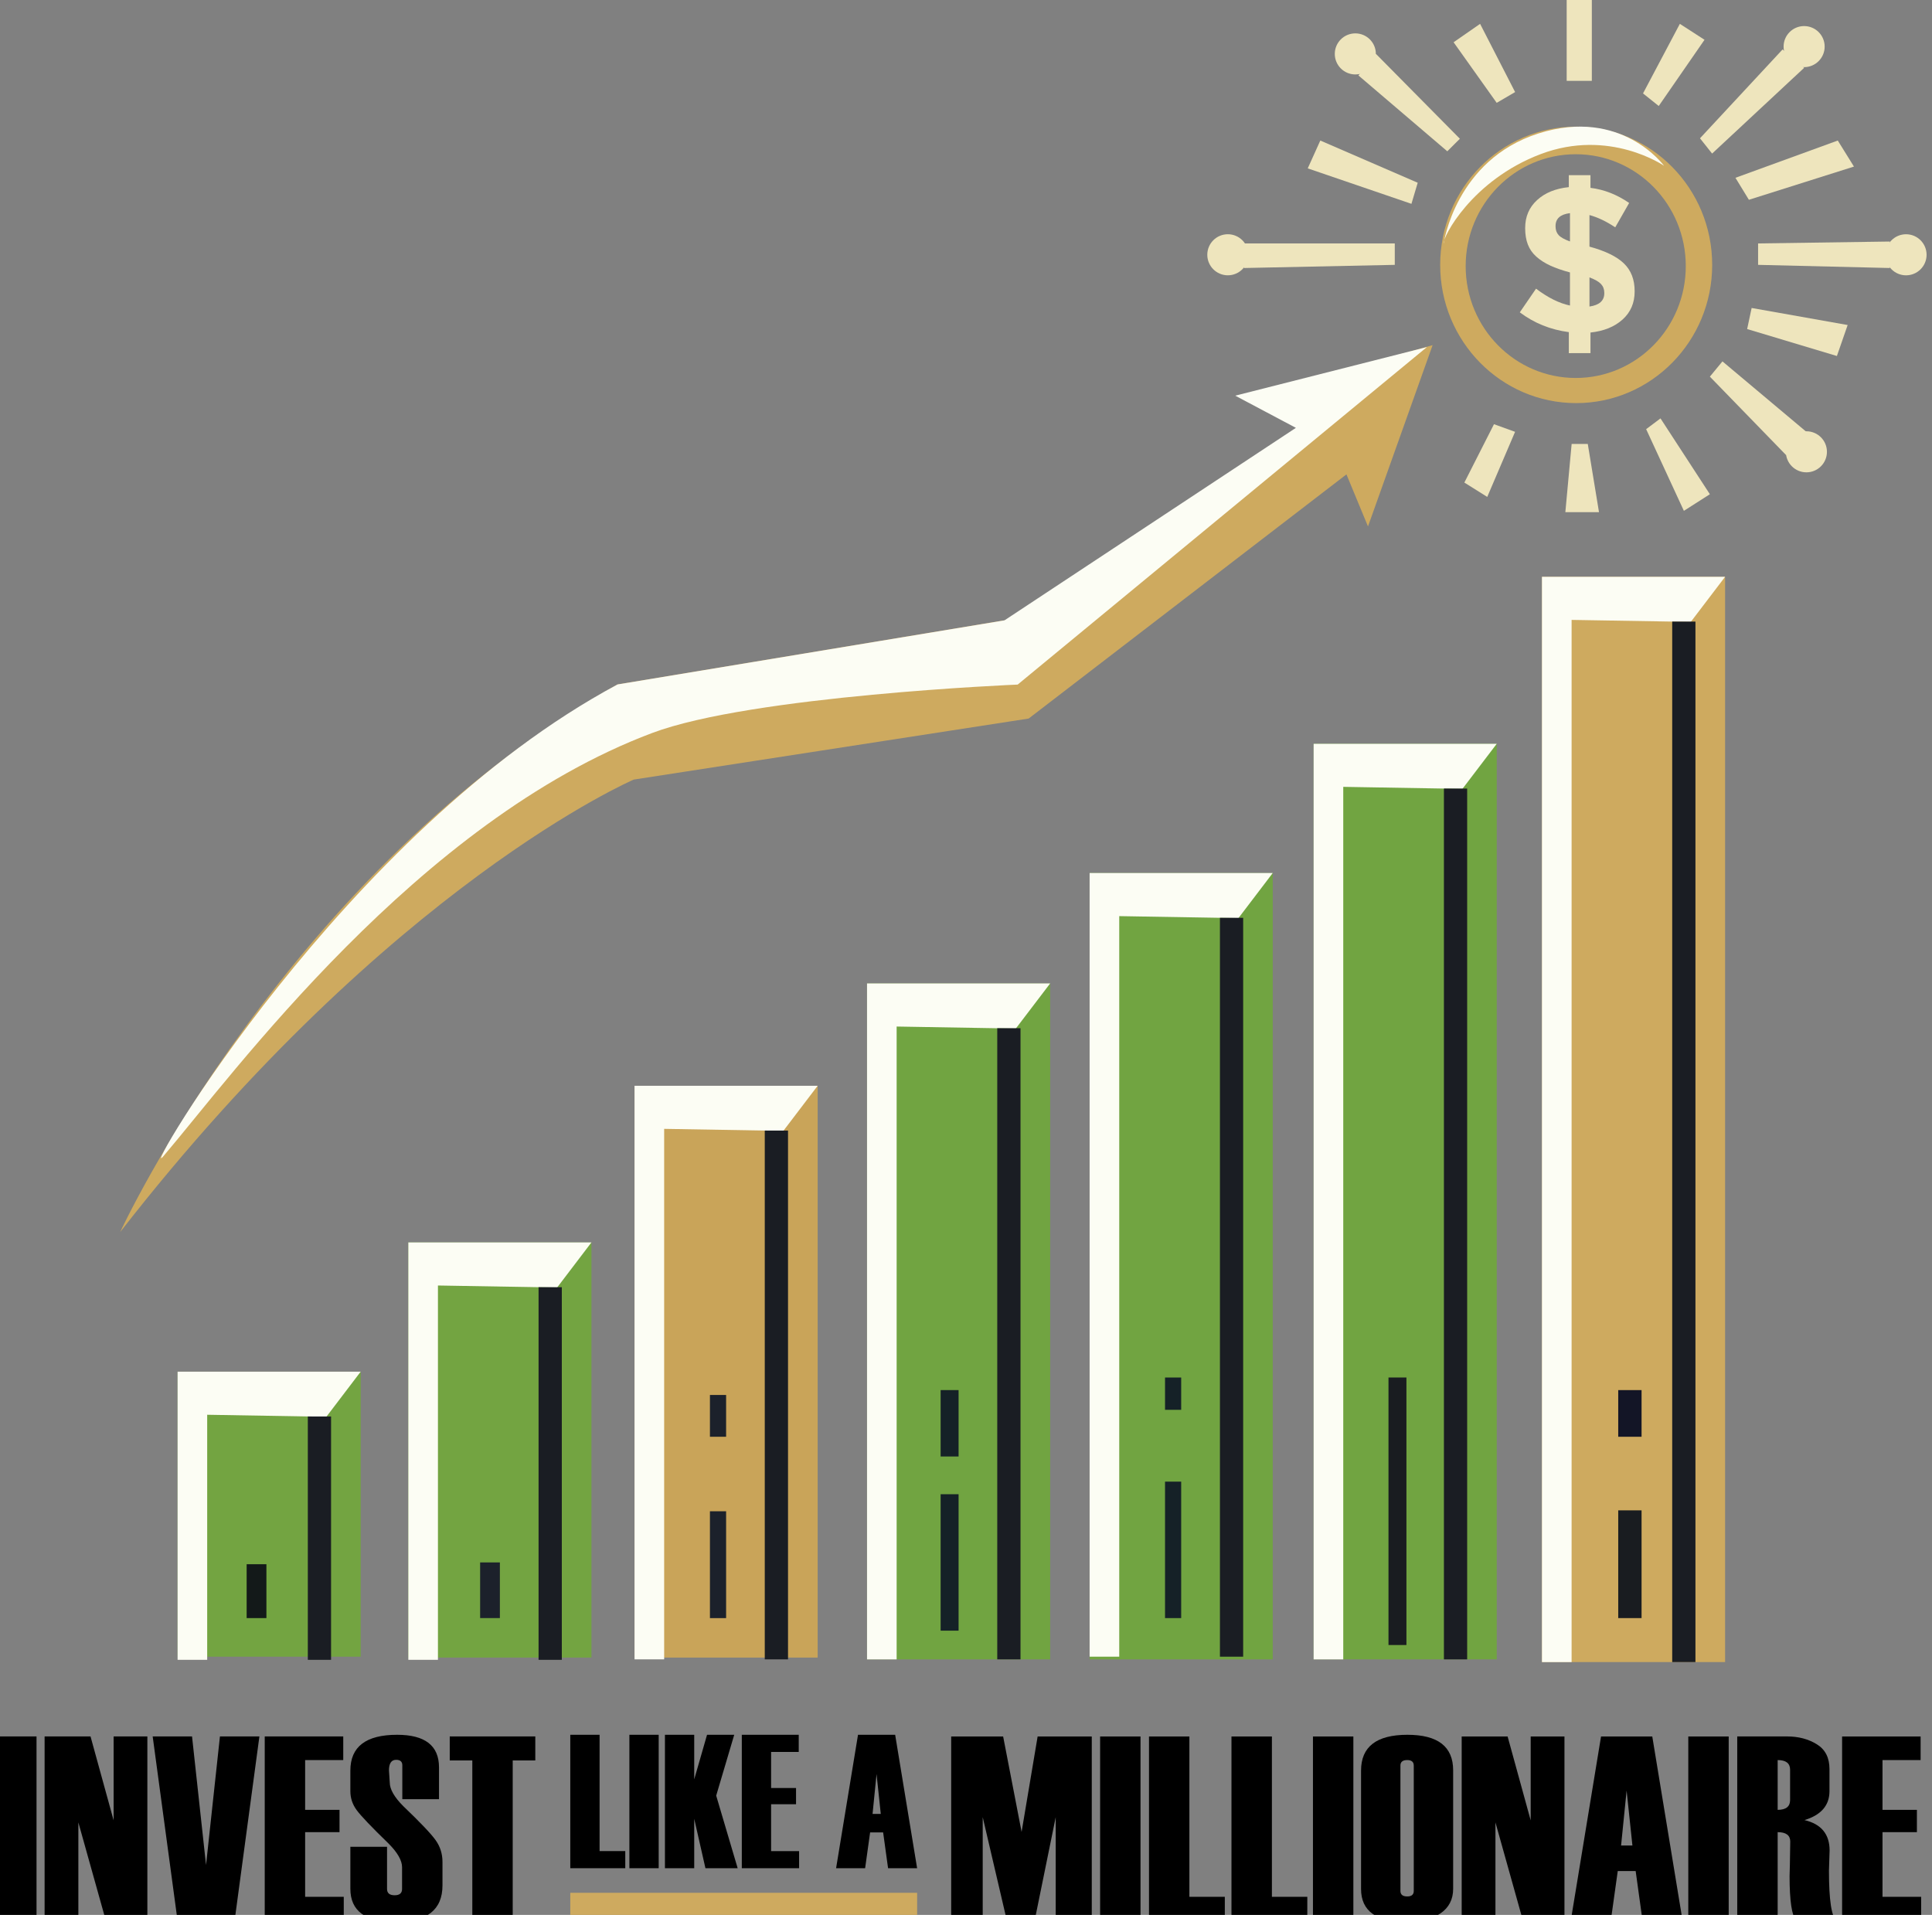 <svg width="113" height="112" viewBox="0 0 113 112" fill="none" xmlns="http://www.w3.org/2000/svg">
<rect x="0" y="0" width="113" height="112" fill="#808080" stroke="none"/>
<g clip-path="url(#clip0_287_3)">
<path d="M100.898 33.736H90.188V97.212H100.898V33.736Z" fill="#CEAA5F"/>
<path d="M98.891 36.374L100.899 33.736H90.188V97.212H91.921V36.257L98.891 36.374Z" fill="#FCFDF4"/>
<path d="M99.164 36.356H97.805V97.212H99.164V36.356Z" fill="#1A1D23"/>
<path d="M96.013 81.305H94.648V84.034H96.013V81.305Z" fill="#131526"/>
<path d="M96.013 88.339H94.648V94.64H96.013V88.339Z" fill="#191C20"/>
<path d="M74.441 51.062H63.73V97.055H74.441V51.062Z" fill="#71A441"/>
<path d="M72.433 53.701L74.441 51.062H63.73V96.897H65.463V53.583L72.433 53.701Z" fill="#FCFDF4"/>
<path d="M72.711 53.682H71.352V96.897H72.711V53.682Z" fill="#1A1D23"/>
<path d="M69.086 80.569H68.141V82.458H69.086V80.569Z" fill="#152127"/>
<path d="M69.086 86.659H68.141V94.64H69.086V86.659Z" fill="#152127"/>
<path d="M87.543 43.502H76.832V97.054H87.543V43.502Z" fill="#71A441"/>
<path d="M85.535 46.14L87.544 43.502H76.832V97.055H78.565V46.022L85.535 46.14Z" fill="#FCFDF4"/>
<path d="M85.812 46.122H84.453V97.055H85.812V46.122Z" fill="#1A1D23"/>
<path d="M82.26 80.568H81.211V96.215H82.26V80.568Z" fill="#191C20"/>
<path d="M61.422 57.52H50.711V97.055H61.422V57.52Z" fill="#71A441"/>
<path d="M59.413 60.159L61.422 57.52H50.711V97.055H52.443V60.041L59.413 60.159Z" fill="#FCFDF4"/>
<path d="M59.688 60.139H58.328V97.054H59.688V60.139Z" fill="#1A1D23"/>
<path d="M56.066 81.304H55.016V85.188H56.066V81.304Z" fill="#152127"/>
<path d="M56.066 87.395H55.016V95.375H56.066V87.395Z" fill="#152127"/>
<path d="M47.824 63.505H37.113V96.949H47.824V63.505Z" fill="#C9A459"/>
<path d="M45.816 66.144L47.824 63.505H37.113V97.054H38.846V66.025L45.816 66.144Z" fill="#FCFDF4"/>
<path d="M46.09 66.125H44.73V97.054H46.09V66.125Z" fill="#1A1D23"/>
<path d="M42.469 81.59H41.523V84.034H42.469V81.59Z" fill="#1C212B"/>
<path d="M42.469 88.392H41.523V94.641H42.469V88.392Z" fill="#1C212B"/>
<path d="M34.593 72.667H23.883V96.949H34.593V72.667Z" fill="#73A441"/>
<path d="M32.585 75.306L34.593 72.667H23.883V97.082H25.615V75.187L32.585 75.306Z" fill="#FCFDF4"/>
<path d="M32.86 75.287H31.5V97.081H32.86V75.287Z" fill="#1A1D23"/>
<path d="M29.237 91.384H28.082V94.639H29.237V91.384Z" fill="#1C212B"/>
<path d="M21.097 80.227H10.387V96.897H21.097V80.227Z" fill="#73A441"/>
<path d="M19.088 82.866L21.096 80.227H10.387V97.081H12.118V82.747L19.088 82.866Z" fill="#FCFDF4"/>
<path d="M19.364 82.848H18.004V97.081H19.364V82.848Z" fill="#1A1D23"/>
<path d="M15.582 91.489H14.426V94.64H15.582V91.489Z" fill="#131919"/>
<path d="M7.031 72.058C7.031 72.058 16.797 50.847 36.119 40.032L58.963 36.246L75.916 25.015L72.662 23.335L83.792 20.186L80.012 30.791L78.752 27.746L60.165 42.027L37.066 45.597C37.066 45.597 22.889 51.687 7.031 72.058Z" fill="#CEAA5F"/>
<path d="M75.795 25.024L72.247 23.142L83.459 20.299L59.522 40.04C59.522 40.04 43.959 40.685 38.146 42.871C24.424 48.028 13.63 62.849 9.544 67.639C8.07 69.367 20.131 48.58 36.121 40.032L58.752 36.283L75.795 25.024Z" fill="#FCFDF4"/>
<path d="M92.188 7.406C87.795 7.406 84.234 11.026 84.234 15.492C84.234 19.958 87.795 23.577 92.188 23.577C96.582 23.577 100.143 19.957 100.143 15.492C100.143 11.026 96.581 7.406 92.188 7.406ZM92.163 22.107C88.607 22.107 85.725 19.177 85.725 15.564C85.725 11.95 88.607 9.021 92.163 9.021C95.718 9.021 98.599 11.95 98.599 15.564C98.599 19.177 95.717 22.107 92.163 22.107Z" fill="#CEAA5F"/>
<path d="M84.44 14.239C84.44 14.239 85.123 9.356 89.978 7.807C94.835 6.258 97.329 9.697 97.329 9.697C97.329 9.697 94.143 7.487 90.111 9.014C86.077 10.543 84.362 13.898 84.44 14.239Z" fill="#FCFDF4"/>
<path d="M91.759 20.655V19.426C90.682 19.284 89.726 18.897 88.891 18.268L89.841 16.884C90.538 17.411 91.198 17.739 91.825 17.87V15.934C91.369 15.812 90.985 15.678 90.672 15.533C90.359 15.389 90.089 15.216 89.861 15.014C89.633 14.812 89.468 14.575 89.363 14.304C89.258 14.033 89.205 13.717 89.205 13.357V13.333C89.205 12.671 89.437 12.129 89.901 11.703C90.364 11.277 90.984 11.025 91.758 10.945V10.244H93.024V10.987C93.82 11.085 94.574 11.38 95.287 11.871L94.473 13.297C93.959 12.953 93.456 12.712 92.965 12.578V14.425C93.896 14.678 94.569 15.007 94.984 15.411C95.4 15.815 95.608 16.353 95.608 17.026V17.05C95.608 17.719 95.372 18.265 94.902 18.689C94.43 19.113 93.805 19.366 93.025 19.449V20.654L91.759 20.655ZM90.982 13.243C90.982 13.449 91.041 13.617 91.16 13.748C91.279 13.879 91.501 14.004 91.826 14.122V12.466C91.263 12.534 90.982 12.785 90.982 13.22V13.243ZM93.833 17.128C93.833 16.921 93.769 16.75 93.64 16.611C93.51 16.473 93.286 16.344 92.966 16.225V17.929C93.544 17.846 93.833 17.587 93.833 17.151V17.128Z" fill="#EEE5BD"/>
<path d="M91.633 -0.076H91.712H93.104V4.729H91.633V-0.076Z" fill="#EEE5BD"/>
<path d="M98.252 1.395L99.695 2.327L97.017 6.2L96.098 5.464L98.252 1.395Z" fill="#EEE5BD"/>
<path d="M85.019 2.471L86.569 1.395L88.617 5.385L87.54 6.015L85.019 2.471Z" fill="#EEE5BD"/>
<path d="M80.477 3.152L85.386 8.115L84.651 8.849L79.453 4.413L80.477 3.152Z" fill="#EEE5BD"/>
<path d="M77.223 8.22L82.92 10.688L82.553 11.922L76.488 9.848L77.223 8.22Z" fill="#EEE5BD"/>
<path d="M81.579 14.238V15.491L72.758 15.676V14.238H81.579Z" fill="#EEE5BD"/>
<path d="M87.381 24.811L88.615 25.257L86.987 29.064L85.648 28.224L87.381 24.811Z" fill="#EEE5BD"/>
<path d="M91.923 25.966H92.867L93.523 29.956H91.555L91.923 25.966Z" fill="#EEE5BD"/>
<path d="M97.12 24.471L96.281 25.101L98.488 29.878L100.008 28.907L97.12 24.471Z" fill="#EEE5BD"/>
<path d="M100.744 21.137L100.008 22.029L104.471 26.623L105.653 25.258L100.744 21.137Z" fill="#EEE5BD"/>
<path d="M102.451 18.013L102.188 19.246L107.438 20.822L108.067 19.01L102.451 18.013Z" fill="#EEE5BD"/>
<path d="M102.828 14.238V15.491L110.533 15.676V14.127L102.828 14.238Z" fill="#EEE5BD"/>
<path d="M101.504 10.399L102.29 11.685L108.435 9.743L107.489 8.22L101.504 10.399Z" fill="#EEE5BD"/>
<path d="M99.43 8.089L100.139 8.982L105.521 3.968L104.26 2.892L99.43 8.089Z" fill="#EEE5BD"/>
<path d="M105.521 3.927C106.184 3.927 106.722 3.389 106.722 2.726C106.722 2.063 106.184 1.525 105.521 1.525C104.858 1.525 104.32 2.063 104.32 2.726C104.32 3.389 104.858 3.927 105.521 3.927Z" fill="#EEE5BD"/>
<path d="M111.482 16.103C112.145 16.103 112.683 15.565 112.683 14.902C112.683 14.239 112.145 13.701 111.482 13.701C110.819 13.701 110.281 14.239 110.281 14.902C110.281 15.565 110.819 16.103 111.482 16.103Z" fill="#EEE5BD"/>
<path d="M105.654 27.626C106.317 27.626 106.855 27.089 106.855 26.425C106.855 25.762 106.317 25.225 105.654 25.225C104.991 25.225 104.453 25.762 104.453 26.425C104.453 27.089 104.991 27.626 105.654 27.626Z" fill="#EEE5BD"/>
<path d="M71.814 16.102C72.477 16.102 73.015 15.564 73.015 14.901C73.015 14.238 72.477 13.7 71.814 13.7C71.151 13.7 70.613 14.238 70.613 14.901C70.613 15.564 71.151 16.102 71.814 16.102Z" fill="#EEE5BD"/>
<path d="M79.271 4.354C79.934 4.354 80.472 3.816 80.472 3.153C80.472 2.49 79.934 1.952 79.271 1.952C78.608 1.952 78.07 2.49 78.07 3.153C78.07 3.816 78.608 4.354 79.271 4.354Z" fill="#EEE5BD"/>
<path d="M2.136 112.322H-0.227V101.562H2.136V112.322Z" fill="black"/>
<path d="M8.619 112.322H6.188L4.583 106.59V112.322H2.609V101.562H5.295L6.646 106.47V101.562H8.619V112.322Z" fill="black"/>
<path d="M15.172 101.562L13.724 112.322H10.383L8.93 101.562H11.232L12.051 109.081L12.864 101.562H15.172Z" fill="black"/>
<path d="M20.107 112.322H15.484V101.562H20.076V102.943H17.847V105.854H19.858V107.16H17.847V110.942H20.106L20.107 112.322Z" fill="black"/>
<path d="M20.492 108.015H22.638V110.483C22.638 110.729 22.787 110.851 23.085 110.851C23.371 110.851 23.516 110.728 23.516 110.483V109.209C23.516 108.819 23.256 108.36 22.736 107.836C21.73 106.86 21.105 106.205 20.86 105.869C20.615 105.535 20.492 105.166 20.492 104.767V103.559C20.492 102.163 21.404 101.465 23.227 101.465C24.861 101.465 25.677 102.101 25.677 103.372V105.232H23.531V103.251C23.531 103.036 23.411 102.929 23.171 102.929C22.89 102.929 22.75 103.136 22.75 103.551L22.796 104.249C22.796 104.649 23.062 105.114 23.593 105.645C24.581 106.59 25.21 107.251 25.477 107.626C25.746 108.001 25.88 108.426 25.88 108.901V110.273C25.88 111.704 24.966 112.42 23.137 112.42C21.373 112.42 20.492 111.77 20.492 110.469V108.015Z" fill="black"/>
<path d="M31.309 102.965H29.988V112.322H27.625V102.965H26.305V101.562H31.309V102.965Z" fill="black"/>
<path d="M63.856 112.323H61.747V106.284L60.517 112.323H58.888L57.478 106.284V112.323H55.633V101.563H58.672L59.752 107.146L60.69 101.563H63.856V112.323Z" fill="black"/>
<path d="M66.707 112.323H64.344V101.563H66.707V112.323Z" fill="black"/>
<path d="M71.638 112.323H67.203V101.563H69.566V110.943H71.638V112.323H71.638Z" fill="black"/>
<path d="M76.462 112.323H72.027V101.563H74.392V110.943H76.463L76.462 112.323Z" fill="black"/>
<path d="M79.156 112.323H76.793V101.563H79.156V112.323Z" fill="black"/>
<path d="M79.606 110.484V103.559C79.606 102.163 80.51 101.465 82.318 101.465C84.102 101.465 84.993 102.159 84.993 103.543V110.469C84.993 111.094 84.746 111.575 84.249 111.913C83.751 112.251 83.103 112.42 82.304 112.42C80.505 112.42 79.606 111.775 79.606 110.484ZM82.689 110.597V103.267C82.689 103.052 82.562 102.943 82.307 102.943C82.041 102.943 81.909 103.051 81.909 103.267V110.597C81.909 110.812 82.041 110.92 82.307 110.92C82.562 110.92 82.689 110.813 82.689 110.597Z" fill="black"/>
<path d="M91.503 112.323H89.072L87.466 106.59V112.323H85.492V101.563H88.178L89.528 106.471V101.563H91.503V112.323Z" fill="black"/>
<path d="M98.409 112.323H96.067L95.668 109.435H94.62L94.216 112.323H91.875L93.643 101.563H96.639L98.409 112.323ZM95.478 107.941L95.138 104.729L94.815 107.941H95.478Z" fill="black"/>
<path d="M101.109 112.323H98.746V101.563H101.109V112.323Z" fill="black"/>
<path d="M107.417 112.339H105.054C104.799 112.033 104.67 111.168 104.67 109.742V109.727L104.687 109.082C104.701 108.187 104.709 107.729 104.709 107.708C104.709 107.344 104.463 107.16 103.973 107.16V112.322H101.609V101.562H104.528C105.194 101.562 105.772 101.716 106.265 102.021C106.757 102.325 107.004 102.808 107.004 103.468V104.76C107.004 105.594 106.516 106.159 105.541 106.454C106.52 106.684 107.011 107.277 107.011 108.232L106.973 109.41C106.974 111.133 107.121 112.108 107.417 112.339ZM104.7 105.284V103.508C104.7 103.132 104.458 102.944 103.973 102.944V105.855C104.458 105.855 104.7 105.664 104.7 105.284Z" fill="black"/>
<path d="M112.365 112.323H107.742V101.563H112.334V102.944H110.105V105.855H112.117V107.161H110.105V110.943H112.365V112.323Z" fill="black"/>
<path d="M36.571 109.269H33.355V101.465H35.069V108.267H36.571V109.269Z" fill="black"/>
<path d="M38.526 109.269H36.812V101.465H38.526V109.269Z" fill="black"/>
<path d="M43.145 109.269H41.26L40.604 106.379V109.269H38.891V101.465H40.604V104.072L41.354 101.465H42.944L41.889 105.024L43.145 109.269Z" fill="black"/>
<path d="M46.739 109.269H43.387V101.465H46.717V102.467H45.101V104.579H46.559V105.526H45.101V108.268H46.738L46.739 109.269Z" fill="black"/>
<path d="M53.641 109.269H51.942L51.653 107.174H50.892L50.6 109.269H48.902L50.184 101.465H52.357L53.641 109.269ZM51.515 106.092L51.268 103.762L51.035 106.092H51.515Z" fill="black"/>
<path d="M53.642 110.706H33.355V112.323H53.642V110.706Z" fill="#CEAA5F"/>
</g>
<defs>
<clipPath id="clip0_287_3">
<rect width="113" height="112" fill="white"/>
</clipPath>
</defs>
</svg>
